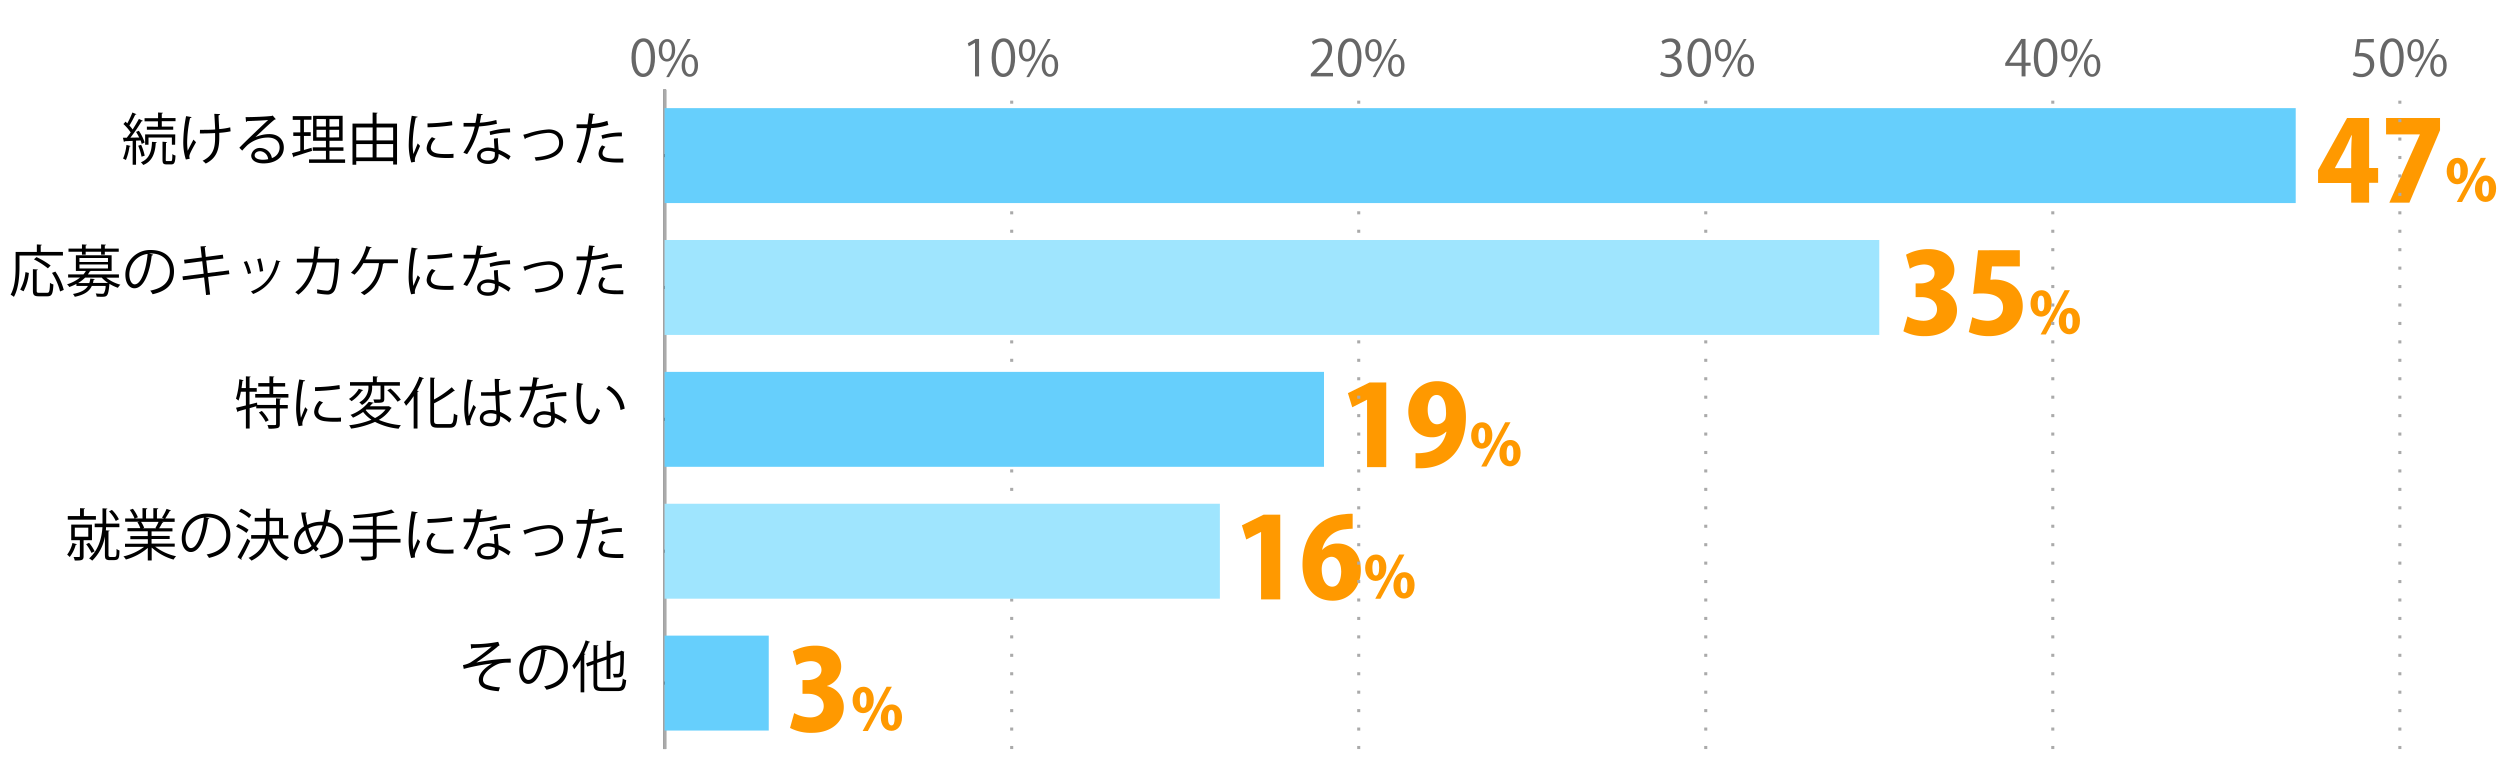 <svg xmlns="http://www.w3.org/2000/svg" viewBox="0 0 800 248"><defs><style>.cls-1{fill:#f90;}.cls-2{fill:#666;}.cls-3,.cls-4,.cls-5,.cls-6,.cls-9{fill:none;}.cls-3,.cls-6{stroke:#000;}.cls-3,.cls-4,.cls-5,.cls-6{stroke-miterlimit:10;}.cls-3,.cls-4{stroke-width:0.98px;}.cls-4,.cls-5{stroke:#aaa;}.cls-4{stroke-dasharray:0.98 4.92;}.cls-7{fill:#66cffc;}.cls-8{fill:#9fe5fe;}</style></defs><title>graph5</title><g id="レイヤー_2" data-name="レイヤー 2"><g id="グラフのコピー"><path class="cls-1" d="M758.12,64.86h-5.74V58.55h-10.6v-4.1l9.28-16.7h7.06v16H761v4.75h-2.89ZM747.2,53.8h5.18V48.27c0-1.53.14-3.35.21-5h-.11c-.75,1.61-1.42,3.22-2.28,4.86l-3,5.56Z"/><path class="cls-1" d="M763.54,37.75h17.27v3.92L771,64.86h-6.42L774.38,43V43H763.54Z"/><path class="cls-1" d="M789.72,54.63c0,2.88-1.66,4.33-3.41,4.33-2.06,0-3.37-1.86-3.37-4.16s1.27-4.29,3.44-4.29C788.74,50.51,789.72,52.63,789.72,54.63Zm-4.48.21c0,1.51.39,2.39,1.12,2.39s1-.88,1-2.48-.27-2.51-1.06-2.51C785.26,52.24,785.24,54.19,785.24,54.84Zm2.6,9.81h-1.68l7.66-14.14h1.7Zm10.92-4.38c0,2.89-1.64,4.35-3.39,4.35-2.08,0-3.39-1.86-3.39-4.17s1.27-4.29,3.45-4.29C797.82,56.16,798.76,58.28,798.76,60.27Zm-4.49.24c0,1.51.4,2.38,1.14,2.38s1.05-.87,1.05-2.49c0-1.47-.26-2.51-1.07-2.51C794.91,57.89,794.27,58.23,794.27,60.51Z"/><path class="cls-1" d="M620.88,92.62a6.76,6.76,0,0,1,5.36,6.71c0,4.56-3.79,8.24-10.21,8.24a14.34,14.34,0,0,1-6.95-1.57l1.32-4.75a10.84,10.84,0,0,0,5.1,1.4c2.78,0,4.35-1.61,4.35-3.64,0-2.72-2.43-3.93-5-3.93H613V90.69h1.6c2,0,4.46-1,4.46-3.24,0-1.64-1.18-2.82-3.43-2.82A9.58,9.58,0,0,0,611.14,86l-1.21-4.5a15.24,15.24,0,0,1,7.28-1.78c5.35,0,8.2,3.07,8.2,6.71a6.57,6.57,0,0,1-4.53,6.17Z"/><path class="cls-1" d="M646.35,80.06v5.18h-8.92l-.5,4.28c.43,0,.82-.07,1.25-.07,4.21,0,9.1,2.31,9.1,8.52,0,5.14-4,9.6-10.74,9.6a15.59,15.59,0,0,1-6.53-1.32l1.11-4.75a12.2,12.2,0,0,0,5,1.15c2.54,0,4.85-1.5,4.85-4.21,0-3-2.42-4.53-6.74-4.53a17.22,17.22,0,0,0-2.82.17l1.57-14Z"/><path class="cls-1" d="M656.55,97c0,2.87-1.66,4.33-3.41,4.33-2.06,0-3.37-1.86-3.37-4.17s1.27-4.29,3.44-4.29C655.57,92.82,656.55,94.94,656.55,97Zm-4.48.2c0,1.51.39,2.39,1.13,2.39s1-.88,1-2.48-.28-2.51-1.07-2.51C652.09,94.55,652.07,96.51,652.07,97.15Zm2.6,9.82H653l7.66-14.15h1.7Zm10.92-4.39c0,2.9-1.64,4.35-3.39,4.35-2.08,0-3.39-1.86-3.39-4.16s1.27-4.29,3.45-4.29C664.65,98.48,665.59,100.59,665.59,102.58Zm-4.49.24c0,1.51.4,2.38,1.14,2.38s1-.87,1-2.49c0-1.47-.26-2.5-1.07-2.5C661.74,100.21,661.1,100.54,661.1,102.82Z"/><path class="cls-1" d="M437.46,149.49V127.94h-.07l-4.67,2.39-1.39-4.53,6.95-3.42h5.32v27.11Z"/><path class="cls-1" d="M462.75,138.14a6.29,6.29,0,0,1-4.64,1.79c-4,0-7.45-3.07-7.45-8.28,0-5,3.56-9.67,9.24-9.67,6.17,0,9.2,5.07,9.2,11.45,0,10.17-5.49,16.42-14.66,16.42-.54,0-1,0-1.46,0V145a11.81,11.81,0,0,0,2.6-.11c3.28-.32,6.24-2.14,7.28-6.67Zm-5.89-7c0,2.74,1.18,4.63,3,4.63a3.05,3.05,0,0,0,2.61-1.57,7.06,7.06,0,0,0,.25-2.49c0-2.82-1-5.32-3-5.32C457.93,126.37,456.86,128.48,456.86,131.12Z"/><path class="cls-1" d="M477.55,139.26c0,2.87-1.66,4.33-3.41,4.33-2.06,0-3.37-1.86-3.37-4.16s1.27-4.3,3.44-4.3C476.57,135.13,477.55,137.25,477.55,139.26Zm-4.48.2c0,1.51.39,2.4,1.13,2.4s1.05-.89,1.05-2.49-.28-2.5-1.07-2.5C473.09,136.87,473.07,138.82,473.07,139.46Zm2.6,9.82H474l7.67-14.15h1.69Zm10.92-4.38c0,2.89-1.64,4.34-3.39,4.34-2.08,0-3.39-1.86-3.39-4.16s1.27-4.29,3.45-4.29C485.65,140.79,486.59,142.91,486.59,144.9Zm-4.49.24c0,1.51.4,2.37,1.14,2.37s1.05-.86,1.05-2.48-.26-2.51-1.07-2.51C482.74,142.52,482.1,142.85,482.1,145.14Z"/><path class="cls-1" d="M403.54,191.8V170.25h-.07l-4.67,2.39-1.39-4.53,6.95-3.42h5.32V191.8Z"/><path class="cls-1" d="M423.16,175.93a6.57,6.57,0,0,1,5-2c4.07,0,7.31,3.11,7.31,8.56,0,5.11-3.39,9.74-9,9.74-6.35,0-9.67-5-9.67-11.56,0-9.27,5.35-15.51,13.45-16.12a15.17,15.17,0,0,1,2.6-.14v4.78a18.79,18.79,0,0,0-2.28.18,8.17,8.17,0,0,0-7.49,6.6Zm6,6.7c0-2.14-1-4.46-3.14-4.46a3.23,3.23,0,0,0-2.78,2.07,6.14,6.14,0,0,0-.29,2.07c.07,2.86,1.18,5.42,3.36,5.42S429.19,185.17,429.19,182.63Z"/><path class="cls-1" d="M443.63,181.57c0,2.88-1.66,4.33-3.41,4.33-2.06,0-3.37-1.86-3.37-4.16s1.27-4.29,3.45-4.29C442.66,177.45,443.63,179.57,443.63,181.57Zm-4.47.21c0,1.51.38,2.39,1.12,2.39s1.05-.88,1.05-2.49-.28-2.5-1.07-2.5C439.17,179.18,439.16,181.13,439.16,181.78Zm2.59,9.81h-1.67l7.66-14.14h1.69Zm10.92-4.38c0,2.89-1.63,4.34-3.38,4.34-2.09,0-3.39-1.85-3.39-4.16s1.27-4.29,3.44-4.29C451.74,183.1,452.67,185.22,452.67,187.21Zm-4.49.24c0,1.51.41,2.37,1.14,2.37s1.05-.86,1.05-2.48-.26-2.51-1.07-2.51C448.83,184.83,448.18,185.16,448.18,187.45Z"/><path class="cls-1" d="M264.66,219.56a6.75,6.75,0,0,1,5.35,6.71c0,4.56-3.78,8.24-10.2,8.24a14.42,14.42,0,0,1-7-1.57l1.32-4.75a11,11,0,0,0,5.11,1.39c2.78,0,4.35-1.6,4.35-3.63,0-2.72-2.43-3.93-5-3.93h-1.79v-4.39h1.61c2,0,4.46-1,4.46-3.24,0-1.64-1.18-2.82-3.43-2.82a9.58,9.58,0,0,0-4.53,1.32l-1.21-4.5a15.24,15.24,0,0,1,7.28-1.78c5.35,0,8.2,3.07,8.2,6.71a6.57,6.57,0,0,1-4.53,6.17Z"/><path class="cls-1" d="M279.6,223.89c0,2.87-1.65,4.32-3.4,4.32-2.07,0-3.37-1.86-3.37-4.16s1.27-4.29,3.44-4.29C278.63,219.76,279.6,221.88,279.6,223.89Zm-4.47.2c0,1.51.38,2.39,1.12,2.39s1.05-.88,1.05-2.48-.28-2.51-1.07-2.51C275.15,221.49,275.13,223.44,275.13,224.09Zm2.59,9.82h-1.67l7.66-14.15h1.69Zm10.93-4.39c0,2.89-1.64,4.35-3.39,4.35-2.08,0-3.39-1.86-3.39-4.16s1.27-4.29,3.44-4.29C287.71,225.42,288.65,227.53,288.65,229.52Zm-4.5.24c0,1.51.41,2.38,1.14,2.38s1-.87,1-2.49c0-1.47-.25-2.5-1.06-2.5C284.8,227.15,284.15,227.48,284.15,229.76Z"/><path class="cls-2" d="M202.07,18.49c0-4.19,1.63-6.23,3.87-6.23s3.67,2.15,3.67,6.07c0,4.16-1.46,6.31-3.85,6.31C203.59,24.64,202.07,22.49,202.07,18.49Zm6.19-.1c0-3-.72-5.05-2.4-5.05-1.42,0-2.43,1.9-2.43,5.05s.88,5.16,2.38,5.16C207.59,23.55,208.26,21.24,208.26,18.39Z"/><path class="cls-2" d="M216.05,16c0,2.5-1.23,3.7-2.65,3.7s-2.6-1.17-2.6-3.54,1.25-3.65,2.68-3.65C215.09,12.5,216.05,13.82,216.05,16Zm-4.16.16c0,1.46.53,2.71,1.54,2.71S215,17.59,215,16.07s-.4-2.73-1.53-2.73S211.89,14.78,211.89,16.15Zm2.21,8.52h-.91L220,12.47H221Zm9.27-3.78c0,2.48-1.23,3.68-2.66,3.68s-2.59-1.17-2.59-3.53,1.25-3.67,2.67-3.67C222.41,17.37,223.37,18.7,223.37,20.89Zm-4.16.08c0,1.52.53,2.75,1.53,2.75s1.54-1.24,1.54-2.78-.38-2.74-1.52-2.74S219.21,19.59,219.21,21Z"/><path class="cls-2" d="M312,24.45V13.71h0l-2,1.13-.32-1,2.48-1.39h1.14v12Z"/><path class="cls-2" d="M317.31,18.49c0-4.19,1.63-6.23,3.87-6.23s3.67,2.15,3.67,6.07c0,4.16-1.46,6.31-3.85,6.31C318.83,24.64,317.31,22.49,317.31,18.49Zm6.19-.1c0-3-.72-5.05-2.4-5.05-1.42,0-2.43,1.9-2.43,5.05s.88,5.16,2.38,5.16C322.83,23.55,323.5,21.24,323.5,18.39Z"/><path class="cls-2" d="M331.29,16c0,2.5-1.23,3.7-2.65,3.7s-2.6-1.17-2.6-3.54,1.25-3.65,2.68-3.65C330.33,12.5,331.29,13.82,331.29,16Zm-4.16.16c0,1.46.53,2.71,1.54,2.71s1.54-1.27,1.54-2.79-.41-2.73-1.54-2.73S327.13,14.78,327.13,16.15Zm2.21,8.52h-.91l6.85-12.2h.91Zm9.27-3.78c0,2.48-1.23,3.68-2.66,3.68s-2.59-1.17-2.59-3.53,1.25-3.67,2.67-3.67C337.65,17.37,338.61,18.7,338.61,20.89Zm-4.16.08c0,1.52.53,2.75,1.53,2.75s1.54-1.24,1.54-2.78-.38-2.74-1.52-2.74S334.45,19.59,334.45,21Z"/><path class="cls-2" d="M426.56,24.45h-7.09v-.82l1.17-1.23c2.85-2.89,4.29-4.63,4.29-6.58a2.17,2.17,0,0,0-2.29-2.47,4,4,0,0,0-2.4,1l-.45-.92a4.67,4.67,0,0,1,3.11-1.17,3.19,3.19,0,0,1,3.37,3.41c0,2.25-1.58,4.17-4.06,6.67l-.95,1v0h5.3Z"/><path class="cls-2" d="M428.14,18.49c0-4.19,1.63-6.23,3.87-6.23s3.67,2.15,3.67,6.07c0,4.16-1.46,6.31-3.84,6.31C429.66,24.64,428.14,22.49,428.14,18.49Zm6.2-.1c0-3-.72-5.05-2.41-5.05-1.42,0-2.43,1.9-2.43,5.05s.88,5.16,2.39,5.16C433.66,23.55,434.34,21.24,434.34,18.39Z"/><path class="cls-2" d="M442.13,16c0,2.5-1.23,3.7-2.66,3.7s-2.59-1.17-2.59-3.54,1.25-3.65,2.67-3.65C441.17,12.5,442.13,13.82,442.13,16Zm-4.16.16c0,1.46.52,2.71,1.53,2.71S441,17.59,441,16.07s-.4-2.73-1.54-2.73S438,14.78,438,16.15Zm2.2,8.52h-.91l6.85-12.2H447Zm9.27-3.78c0,2.48-1.23,3.68-2.65,3.68s-2.6-1.17-2.6-3.53,1.25-3.67,2.68-3.67C448.48,17.37,449.44,18.7,449.44,20.89Zm-4.16.08c0,1.52.53,2.75,1.54,2.75s1.53-1.24,1.53-2.78-.38-2.74-1.52-2.74S445.28,19.59,445.28,21Z"/><path class="cls-2" d="M535.54,18a3.07,3.07,0,0,1,2.61,3.11c0,1.9-1.37,3.57-4.06,3.57a5.38,5.38,0,0,1-2.84-.77l.41-1a4.74,4.74,0,0,0,2.44.72,2.43,2.43,0,0,0,2.68-2.51c0-1.76-1.49-2.56-3.06-2.56h-.78v-1h.78a2.45,2.45,0,0,0,2.64-2.23,1.84,1.84,0,0,0-2.06-1.93,4,4,0,0,0-2.2.78l-.4-1a5.1,5.1,0,0,1,2.85-.89c2.2,0,3.17,1.39,3.17,2.83a3,3,0,0,1-2.18,2.83Z"/><path class="cls-2" d="M540,18.49c0-4.19,1.63-6.23,3.87-6.23s3.66,2.15,3.66,6.07c0,4.16-1.45,6.31-3.84,6.31C541.5,24.64,540,22.49,540,18.49Zm6.19-.1c0-3-.72-5.05-2.4-5.05-1.43,0-2.43,1.9-2.43,5.05s.88,5.16,2.38,5.16C545.5,23.55,546.17,21.24,546.17,18.39Z"/><path class="cls-2" d="M554,16c0,2.5-1.23,3.7-2.66,3.7s-2.59-1.17-2.59-3.54,1.25-3.65,2.67-3.65C553,12.5,554,13.82,554,16Zm-4.16.16c0,1.46.53,2.71,1.54,2.71s1.53-1.27,1.53-2.79-.4-2.73-1.53-2.73S549.8,14.78,549.8,16.15ZM552,24.67h-.91L558,12.47h.91Zm9.27-3.78c0,2.48-1.24,3.68-2.66,3.68S556,23.4,556,21s1.25-3.67,2.67-3.67C560.32,17.37,561.28,18.7,561.28,20.89Zm-4.16.08c0,1.52.52,2.75,1.53,2.75s1.54-1.24,1.54-2.78-.39-2.74-1.52-2.74S557.12,19.59,557.12,21Z"/><path class="cls-2" d="M648.17,24.45h-1.26V21.08h-5.24v-.84l5.12-7.78h1.38v7.6h1.63v1h-1.63ZM643,20.06h3.89V15.8c0-.65,0-1.3.06-1.92h-.06c-.37.74-.66,1.25-1,1.79L643,20Z"/><path class="cls-2" d="M650.81,18.49c0-4.19,1.63-6.23,3.87-6.23s3.67,2.15,3.67,6.07c0,4.16-1.46,6.31-3.85,6.31C652.33,24.64,650.81,22.49,650.81,18.49Zm6.19-.1c0-3-.72-5.05-2.4-5.05-1.42,0-2.43,1.9-2.43,5.05s.88,5.16,2.38,5.16C656.33,23.55,657,21.24,657,18.39Z"/><path class="cls-2" d="M664.79,16c0,2.5-1.23,3.7-2.65,3.7s-2.6-1.17-2.6-3.54,1.25-3.65,2.68-3.65C663.83,12.5,664.79,13.82,664.79,16Zm-4.16.16c0,1.46.53,2.71,1.54,2.71s1.54-1.27,1.54-2.79-.41-2.73-1.54-2.73S660.63,14.78,660.63,16.15Zm2.21,8.52h-.91l6.85-12.2h.91Zm9.27-3.78c0,2.48-1.23,3.68-2.66,3.68s-2.59-1.17-2.59-3.53,1.25-3.67,2.67-3.67C671.15,17.37,672.11,18.7,672.11,20.89ZM668,21c0,1.52.53,2.75,1.53,2.75S671,22.48,671,20.94s-.38-2.74-1.52-2.74S668,19.59,668,21Z"/><path class="cls-2" d="M759.63,12.46v1.1h-4.31L754.83,17a6.91,6.91,0,0,1,.92-.06c2.13,0,4,1.26,4,3.68a4,4,0,0,1-4.13,4.07,5.23,5.23,0,0,1-2.75-.71l.38-1a4.4,4.4,0,0,0,2.37.67,2.71,2.71,0,0,0,2.78-2.83c0-1.65-1.05-2.8-3.29-2.8a10.21,10.21,0,0,0-1.54.11l.75-5.58Z"/><path class="cls-2" d="M761.64,18.49c0-4.19,1.63-6.23,3.87-6.23s3.67,2.15,3.67,6.07c0,4.16-1.46,6.31-3.84,6.31C763.16,24.64,761.64,22.49,761.64,18.49Zm6.2-.1c0-3-.72-5.05-2.41-5.05-1.42,0-2.43,1.9-2.43,5.05s.88,5.16,2.39,5.16C767.16,23.55,767.84,21.24,767.84,18.39Z"/><path class="cls-2" d="M775.63,16c0,2.5-1.23,3.7-2.66,3.7s-2.59-1.17-2.59-3.54,1.25-3.65,2.67-3.65C774.67,12.5,775.63,13.82,775.63,16Zm-4.16.16c0,1.46.52,2.71,1.53,2.71s1.54-1.27,1.54-2.79-.4-2.73-1.54-2.73S771.47,14.78,771.47,16.15Zm2.2,8.52h-.91l6.85-12.2h.92Zm9.27-3.78c0,2.48-1.23,3.68-2.65,3.68s-2.6-1.17-2.6-3.53,1.25-3.67,2.68-3.67C782,17.37,782.94,18.7,782.94,20.89Zm-4.16.08c0,1.52.53,2.75,1.54,2.75s1.53-1.24,1.53-2.78-.38-2.74-1.52-2.74S778.78,19.59,778.78,21Z"/><line class="cls-3" x1="212.68" y1="239.69" x2="212.68" y2="28.69"/><line class="cls-4" x1="323.74" y1="239.69" x2="323.74" y2="28.69"/><line class="cls-4" x1="434.79" y1="239.69" x2="434.79" y2="28.69"/><line class="cls-4" x1="545.84" y1="239.69" x2="545.84" y2="28.69"/><line class="cls-4" x1="656.89" y1="239.69" x2="656.89" y2="28.69"/><line class="cls-4" x1="767.95" y1="239.69" x2="767.95" y2="28.69"/><line class="cls-5" x1="212.68" y1="239.69" x2="212.68" y2="28.69"/><line class="cls-6" x1="212.68" y1="218.59" x2="229.91" y2="218.59"/><line class="cls-6" x1="212.68" y1="176.39" x2="229.91" y2="176.39"/><line class="cls-6" x1="212.68" y1="134.19" x2="229.91" y2="134.19"/><line class="cls-6" x1="212.68" y1="91.99" x2="229.91" y2="91.99"/><line class="cls-6" x1="212.68" y1="49.79" x2="229.91" y2="49.79"/><rect class="cls-7" x="212.68" y="34.6" width="521.95" height="30.38"/><rect class="cls-8" x="212.68" y="76.8" width="388.69" height="30.38"/><rect class="cls-7" x="212.68" y="119" width="211" height="30.38"/><rect class="cls-8" x="212.68" y="161.2" width="177.68" height="30.38"/><rect class="cls-7" x="212.68" y="203.4" width="33.32" height="30.38"/><path d="M150.63,206.14a42.13,42.13,0,0,0,8.8-.76l.43,1.14a3.06,3.06,0,0,0-.84.61c-1.82,1.51-4.45,3.4-6.59,4.88a60.34,60.34,0,0,1,11-1.24v1.28c-.25,0-.54,0-.81,0a11.69,11.69,0,0,0-2.76.27c-1.54.43-5.29,2.65-5.29,5.11a1.64,1.64,0,0,0,.94,1.62,13.5,13.5,0,0,0,4.46.89l-.39,1.26c-4.36-.35-6.36-1.35-6.36-3.66s2.52-4.28,4.29-5.22a61,61,0,0,0-9.11,1.73l-.24-1.23a7.47,7.47,0,0,0,2.36-.81,57.87,57.87,0,0,0,6.82-5.13c-1.11.18-3.36.36-4.39.42-.52,0-1.24.05-1.71.09a.71.71,0,0,1-.47.21Z"/><path d="M175,208.09a.45.45,0,0,1-.45.28c-.64,5.6-2.52,10.48-5.51,10.48-1.51,0-2.88-1.51-2.88-4.35a7.91,7.91,0,0,1,8.11-7.95c5.2,0,7.45,3.3,7.45,6.81,0,4.29-2.48,6.36-6.84,7.37a6.62,6.62,0,0,0-.76-1.1c4.14-.8,6.27-2.81,6.27-6.21,0-3-1.91-5.68-6.12-5.68a4.56,4.56,0,0,0-.54,0Zm-1.72-.24a6.63,6.63,0,0,0-5.89,6.61c0,1.93.83,3.13,1.69,3.13C171.22,217.59,172.79,212.79,173.24,207.85Z"/><path d="M185.8,211.22a20.91,20.91,0,0,1-2.05,2.95,12.5,12.5,0,0,0-.63-1.13,24.75,24.75,0,0,0,4.28-8.12l1.42.46c0,.13-.18.2-.39.18a33,33,0,0,1-1.52,3.57l.42.13c0,.1-.13.19-.36.23v12.06H185.8Zm5.31,7.49c0,1.06.25,1.31,1.6,1.31h4.95c1.23,0,1.43-.57,1.61-2.88a3.07,3.07,0,0,0,1.11.49c-.23,2.65-.65,3.51-2.68,3.51h-5c-2.14,0-2.79-.49-2.79-2.45V212.6l-2,.71-.37-1.06,2.39-.83v-5l1.53.11c0,.12-.11.2-.34.23V211l3-1v-5l1.51.11c0,.13-.13.2-.34.23v4.2l3.28-1.12a1.38,1.38,0,0,1,.25-.21l1,.38a.76.76,0,0,1-.18.18,64.28,64.28,0,0,1-.22,6.68c-.19,1.24-.93,1.4-3,1.33a3.38,3.38,0,0,0-.31-1.14c.58,0,1.34,0,1.57,0s.52-.07.63-.54a42.2,42.2,0,0,0,.18-5.51l-3.15,1.1v6.57H194.1v-6.18l-3,1.05Z"/><path d="M24.59,174.15c0,.14-.18.2-.36.18a10.85,10.85,0,0,1-1.93,3.91,7.4,7.4,0,0,0-.81-.76,9.85,9.85,0,0,0,1.7-3.73Zm6.1-9v1.15h-9v-1.15h3.92v-2.54l1.57.09c0,.15-.11.22-.34.25v2.2Zm-1.26,7.71H26.75V178c0,1.33-.65,1.37-2.83,1.37a4.67,4.67,0,0,0-.39-1.14c.86,0,1.53,0,1.76,0s.27-.09.27-.27v-5.09H22.79v-5h6.64Zm-5.49-4v2.89h4.31v-2.89Zm4.56,4.84a13.4,13.4,0,0,1,1.78,2.72l-1,.52a14.9,14.9,0,0,0-1.71-2.79Zm6.21,3.67c0,.76.12.87.7.87h.88c1,0,1-.11,1-2.6a2.53,2.53,0,0,0,.94.51c-.06,2.52-.18,3.09-1.89,3.09H35.16A2.1,2.1,0,0,1,34,179c-.33-.22-.43-.51-.43-1.73v-5.6a13.92,13.92,0,0,1-4.06,7.74,4.22,4.22,0,0,0-1-.7c3.2-2.92,4.05-6.75,4.27-10H30.3v-1.15h2.5c0-.42,0-.83,0-1.21v-3.69l1.55.09c0,.13-.13.22-.36.25v3.33c0,.4,0,.81,0,1.23H38.2v1.15H33.93c0,.32,0,.63-.07,1,.65.06.94.08,1.21.09,0,.13-.11.2-.36.24Zm1.1-14.2a10.92,10.92,0,0,1,2.23,3l-1,.54a10.52,10.52,0,0,0-2.16-3.06Z"/><path d="M55.91,174.94H49.67A16.75,16.75,0,0,0,56.35,178a5.29,5.29,0,0,0-.81,1.07,17.59,17.59,0,0,1-7-3.86v4.13H47.29v-4a18.3,18.3,0,0,1-7,3.71,4.74,4.74,0,0,0-.79-1,17.63,17.63,0,0,0,6.61-3.05H40v-1h7.31v-1.46H41.71v-1h5.58V170h-6.5v-1h4.1a8.81,8.81,0,0,0-.93-1.91l.7-.14H40.05V165.9h3a13.31,13.31,0,0,0-1.52-2.73l1-.36a11.43,11.43,0,0,1,1.6,2.73l-.95.36H45.6v-3.31l1.53.09c0,.18-.16.27-.4.31v2.91h2.34v-3.31l1.57.09c0,.18-.18.27-.42.31v2.91h2.27l-.66-.25a16.39,16.39,0,0,0,1.47-2.81l1.43.49c0,.11-.18.16-.38.16-.38.7-1,1.69-1.46,2.41h3V167H51.77l.52.16a.33.33,0,0,1-.37.16,19.15,19.15,0,0,1-1,1.73h4.27v1H48.5v1.44h5.79v1H48.5v1.46h7.41Zm-6.17-6a16.77,16.77,0,0,0,1-1.94h-5.6a8.58,8.58,0,0,1,1,1.92l-.56.13H50Z"/><path d="M67,165.89a.45.45,0,0,1-.45.28c-.64,5.6-2.52,10.48-5.51,10.48-1.51,0-2.88-1.51-2.88-4.35a7.9,7.9,0,0,1,8.11-7.94c5.2,0,7.45,3.29,7.45,6.8,0,4.29-2.48,6.36-6.84,7.37a6.62,6.62,0,0,0-.76-1.1c4.14-.8,6.27-2.81,6.27-6.21,0-3-1.91-5.68-6.12-5.68a4.56,4.56,0,0,0-.54,0Zm-1.72-.24a6.63,6.63,0,0,0-5.89,6.61c0,1.93.83,3.13,1.69,3.13C63.22,175.39,64.79,170.58,65.24,165.65Z"/><path d="M76.18,167.69a13.93,13.93,0,0,1,3.36,1.85l-.68,1a15.82,15.82,0,0,0-3.33-2ZM76,178.29a56,56,0,0,0,3.13-5.94l.93.76a59,59,0,0,1-2.86,5.6.4.4,0,0,1,.09.25.54.54,0,0,1,0,.21Zm1.13-15.52a14.11,14.11,0,0,1,3.28,2l-.71,1a13.61,13.61,0,0,0-3.25-2.09Zm15.12,9.56H87.16a8.79,8.79,0,0,0,5.33,6,4.77,4.77,0,0,0-.85,1.06c-2.81-1.2-4.64-3.58-5.63-6.82-.52,2.61-1.93,5-5.53,6.84a5,5,0,0,0-.94-.88c3.41-1.66,4.74-3.82,5.26-6.16H80.37v-1.15H85a20.5,20.5,0,0,0,.11-2.36v-2h-3.6v-1.15h3.6v-3l1.56.11c0,.12-.12.21-.36.25v2.63h4.25v5.56h1.71Zm-6-5.56v2.07a20.16,20.16,0,0,1-.1,2.34h3.17v-4.41Z"/><path d="M106.06,163.4c0,.16-.23.23-.47.27a33.82,33.82,0,0,1-.74,3.49,5.6,5.6,0,0,1,4.9,5.66c0,3.2-2.43,5.26-7,5.9-.18-.37-.38-.77-.58-1.1,4-.52,6.25-2.14,6.25-4.77a4.5,4.5,0,0,0-4-4.5,18.06,18.06,0,0,1-3.25,6.41,5.74,5.74,0,0,0,.82.88l-.91.89a8.56,8.56,0,0,1-.78-.89,5.39,5.39,0,0,1-3.65,1.68c-1.59,0-2.56-1.35-2.56-3.31a6.55,6.55,0,0,1,3.17-5.53c-.34-1.37-.63-2.86-.88-4.48l1.72,0a.45.45,0,0,1-.37.4c.18,1.24.37,2.44.63,3.56a10.25,10.25,0,0,1,4.7-1,3,3,0,0,1,.43,0,35.5,35.5,0,0,0,.72-3.95Zm-6.37,11.29a19,19,0,0,1-2-5,5.2,5.2,0,0,0-2.32,4.22c0,1.27.48,2.19,1.46,2.19A4.33,4.33,0,0,0,99.69,174.69Zm.81-1a15.76,15.76,0,0,0,2.73-5.58c-.19,0-.43,0-.63,0a8.26,8.26,0,0,0-3.9,1A17.14,17.14,0,0,0,100.5,173.7Z"/><path d="M128.17,172.44v1.19h-7.62v4c0,.92-.27,1.28-.92,1.48a14.8,14.8,0,0,1-3.78.22,5.52,5.52,0,0,0-.52-1.21c.86,0,1.69,0,2.32,0,1.53,0,1.66,0,1.66-.53v-4h-7.58v-1.19h7.58v-3h-6.38v-1.16h6.38v-2.91c-2,.23-4.07.41-6,.52a3.4,3.4,0,0,0-.32-1c4.35-.29,9.59-.87,12.26-1.82l1,1a.29.29,0,0,1-.21.06.53.53,0,0,1-.16,0,32.24,32.24,0,0,1-5,1.06c0,.13-.13.18-.36.22v2.91h6.59v1.16h-6.59v3Z"/><path d="M133.65,163.94c-.05.2-.23.31-.59.29a43.25,43.25,0,0,0-1,8.1,19.86,19.86,0,0,0,.24,3.57c.34-.89,1.11-2.78,1.37-3.41l.75.8c-.74,1.81-1.28,2.84-1.53,3.65a3.13,3.13,0,0,0-.14.85,1.73,1.73,0,0,0,.09.56l-1.28.23a19.65,19.65,0,0,1-.79-6.19,53.22,53.22,0,0,1,.95-8.77Zm11.47,13.16q-1,.06-2,.06a25.85,25.85,0,0,1-3.35-.2c-2.21-.33-3.24-1.55-3.24-3a5.51,5.51,0,0,1,1.69-3.47l1.17.5a4.27,4.27,0,0,0-1.53,2.83c0,2.09,3.06,2.09,4.94,2.09.75,0,1.56,0,2.32-.09Zm-8.33-11a58.89,58.89,0,0,0,7.85-.68l.1,1.26a66.76,66.76,0,0,1-7.92.66Z"/><path d="M154.53,163.13c-.05.15-.23.29-.55.31-.13.79-.29,1.73-.45,2.43a25.53,25.53,0,0,0,5.29-.88l.2,1.22a36.66,36.66,0,0,1-5.73.86,26.49,26.49,0,0,1-3.82,8.86l-1.2-.48a23.88,23.88,0,0,0,3.65-8.34h-3.58v-1.17h2.14l1.66,0a29.67,29.67,0,0,0,.5-3Zm4.79,7.67c0,1.46.13,2.45.24,3.69a18.66,18.66,0,0,1,3.83,2.09l-.65,1.15a17.83,17.83,0,0,0-3.18-1.89c0,1.8-.72,3.21-3.37,3.21-2,0-3.53-.9-3.51-2.59s1.89-2.67,3.55-2.67a8.05,8.05,0,0,1,2,.32c-.07-1.15-.16-2.32-.16-3.16Zm-1,4.5a5.94,5.94,0,0,0-2.14-.41c-1.08,0-2.36.43-2.38,1.55s1,1.51,2.42,1.51,2.12-.63,2.12-1.82C158.35,175.84,158.35,175.57,158.33,175.3Zm4.94-6.35a25.32,25.32,0,0,0-6.38.88l-.2-1.14a25.41,25.41,0,0,1,6.5-1Z"/><path d="M167.46,169.72c.32-.07,1-.25,1.6-.43a26.64,26.64,0,0,1,6.52-1.28c2.43,0,4.61,1.3,4.61,4.23,0,4-3.93,5.42-8.74,5.8a8.34,8.34,0,0,0-.36-1.1c4.23-.31,7.82-1.53,7.82-4.63,0-2.25-1.61-3.22-3.51-3.2a22.65,22.65,0,0,0-6,1.31c-.41.15-.86.31-1.15.4a.42.42,0,0,1-.29.3Z"/><path d="M194.67,166.55a22.77,22.77,0,0,1-5.52,1,47.66,47.66,0,0,1-3.3,11.25l-1.29-.48a38.71,38.71,0,0,0,3.25-10.72c-.36,0-2.77,0-3.31,0l0-1.22H188c.18-1.16.36-2.42.47-3.51l1.86.17c0,.2-.27.35-.53.37-.1.79-.28,1.76-.45,2.86a20.84,20.84,0,0,0,5-1Zm4.79,12c-.54,0-1.09,0-1.65,0a18,18,0,0,1-4.27-.4,2.49,2.49,0,0,1-2-2.48,4.35,4.35,0,0,1,1.12-2.61l1.08.47a3.3,3.3,0,0,0-.94,2c0,1.43,1.37,1.79,4.65,1.79.66,0,1.35,0,2-.07Zm-7-8.67A21.16,21.16,0,0,1,199,169v1.22a20.61,20.61,0,0,0-6.23.81Z"/><path d="M89.9,127.58c0,.12-.13.21-.36.25v1.76h2.55v1.12H89.54v5c0,.72-.16,1.06-.69,1.26a10.75,10.75,0,0,1-2.9.2,4.59,4.59,0,0,0-.37-1.14c.64,0,1.24,0,1.69,0,.92,0,1.08,0,1.08-.36v-5H82V130l-2.11.61v6.52H78.68v-6.2l-2.41.67a.35.35,0,0,1-.24.29l-.5-1.41c.85-.18,1.94-.45,3.15-.74v-4.39h-1.6a15.32,15.32,0,0,1-.76,2.85,7.21,7.21,0,0,0-.81-.62,26.77,26.77,0,0,0,1.06-6.23l1.39.33a.38.38,0,0,1-.38.19c-.07.76-.18,1.54-.29,2.31h1.39v-3.76l1.53.09c0,.12-.13.21-.36.25v3.42h2.31v1.17H79.85v4.09c.79-.2,1.6-.4,2.4-.62l.07.76h6v-2.11Zm-2.47-1.5h4.86v1.15H81.67v-1.15h4.55V123.7H82.64v-1.11h3.58v-2.2l1.55.11c0,.12-.1.21-.34.25v1.84h3.82v1.11H87.43ZM85,135a12.64,12.64,0,0,0-2.17-3l.95-.51a12.91,12.91,0,0,1,2.21,3Z"/><path d="M97.65,121.74c-.05.2-.23.31-.59.29a43.25,43.25,0,0,0-1,8.1,19.86,19.86,0,0,0,.24,3.57c.34-.89,1.11-2.78,1.37-3.41l.75.8c-.74,1.81-1.28,2.84-1.53,3.65a3.07,3.07,0,0,0-.14.85,1.73,1.73,0,0,0,.09.56l-1.28.23a19.65,19.65,0,0,1-.79-6.19,53.22,53.22,0,0,1,1-8.77Zm11.47,13.16q-1,.06-2,.06a25.85,25.85,0,0,1-3.35-.2c-2.21-.33-3.24-1.55-3.24-3a5.56,5.56,0,0,1,1.69-3.48l1.17.51a4.27,4.27,0,0,0-1.53,2.83c0,2.08,3.06,2.08,4.94,2.08.75,0,1.56,0,2.32-.09Zm-8.33-11a58.89,58.89,0,0,0,7.85-.68l.1,1.26a66.76,66.76,0,0,1-7.92.66Z"/><path d="M116.21,124.84a.37.37,0,0,1-.36.18,12,12,0,0,1-3.35,3.36,9.29,9.29,0,0,0-.84-.71,9.12,9.12,0,0,0,3.15-3.25Zm8.25,5.15.88.54a.4.4,0,0,1-.25.18,11,11,0,0,1-3.87,3.65,22.78,22.78,0,0,0,7.07,1.7,4.61,4.61,0,0,0-.72,1.13A21,21,0,0,1,120,135a27.83,27.83,0,0,1-7.67,2.16,3.42,3.42,0,0,0-.61-1.08,27,27,0,0,0,7.15-1.77,10.93,10.93,0,0,1-2.67-2.48,19.3,19.3,0,0,1-3.25,1.84,3.45,3.45,0,0,0-.8-.9,13.21,13.21,0,0,0,5.86-4.18l1.54.27c0,.13-.16.22-.39.22-.25.3-.52.61-.83.93h5.94Zm-5.4-6.57a6.37,6.37,0,0,1-3.23,6.17,4.85,4.85,0,0,0-.86-.83,5.43,5.43,0,0,0,2.93-5.24v-.1H112v-1.14h7.33v-1.87l1.58.11c0,.12-.1.21-.34.23v1.53h7.4v1.14h-5v4.16c0,1.29-.51,1.33-3.15,1.33a4.86,4.86,0,0,0-.35-1.08h2c.25,0,.31-.07.31-.28v-4.14Zm-1.84,7.63-.2.16a9.39,9.39,0,0,0,3,2.56,9.82,9.82,0,0,0,3.36-2.72Zm10-2.5a21.62,21.62,0,0,0-3.28-3.66l1-.56a22.9,22.9,0,0,1,3.33,3.57Z"/><path d="M132.37,137.14V126.75a21.51,21.51,0,0,1-2.43,3.11,8.06,8.06,0,0,0-.68-1.15,23.92,23.92,0,0,0,4.93-8.17l1.48.5a.34.34,0,0,1-.42.16,33.05,33.05,0,0,1-1.81,3.8l.52.14c0,.13-.13.22-.36.24v11.76Zm6.52-2.69c0,1,.22,1.25,1.26,1.25h3.77c1,0,1.18-.69,1.31-3.37a3.27,3.27,0,0,0,1.15.54c-.2,2.95-.56,4-2.41,4h-3.89c-1.85,0-2.39-.51-2.39-2.43V120.8l1.56.11c0,.13-.11.22-.36.26v6.67a30.1,30.1,0,0,0,5.67-3.92l1,1.15a.4.4,0,0,1-.34.06,39.89,39.89,0,0,1-6.32,3.94Z"/><path d="M149.35,136.13a19.72,19.72,0,0,1-.78-6.34,45.42,45.42,0,0,1,1-8.41l1.74.34c0,.18-.21.31-.47.33a35,35,0,0,0-1,7.76,21.87,21.87,0,0,0,.16,3.4c.4-1.08,1.12-2.81,1.5-3.65l.81.75c-.6,1.23-1.86,4-1.86,4.81a2.59,2.59,0,0,0,.18.86Zm4.57-10.61c1.51,0,3,0,4.54-.07-.07-1.55-.13-2.88-.16-4.21l1.82.05c0,.18-.19.33-.47.38,0,1.15,0,2.32.09,3.69a16.06,16.06,0,0,0,3.53-.72l.16,1.26a17.71,17.71,0,0,1-3.64.65c.07,2,.16,4.1.22,5.26a13.22,13.22,0,0,1,3.67,2.28l-.7,1.16a10.73,10.73,0,0,0-2.92-2.06c0,1.53-.31,3.24-3,3.24-2.1,0-3.51-1-3.51-2.59,0-1.84,1.86-2.65,3.51-2.65a6.25,6.25,0,0,1,1.71.24c0-1.14-.16-3-.25-4.79-.56,0-1.31,0-1.83,0h-2.74Zm4.93,7.08a6,6,0,0,0-1.78-.33c-1.1,0-2.41.4-2.41,1.53s1.08,1.52,2.39,1.52,1.82-.65,1.82-2.09Z"/><path d="M172.53,120.93c-.05.15-.23.29-.55.31-.13.79-.29,1.73-.45,2.43a25.53,25.53,0,0,0,5.29-.88L177,124a36.66,36.66,0,0,1-5.73.86,26.49,26.49,0,0,1-3.82,8.86l-1.2-.48a23.88,23.88,0,0,0,3.65-8.34h-3.58v-1.17h2.14l1.66,0a29.67,29.67,0,0,0,.5-3Zm4.79,7.67c0,1.46.13,2.45.24,3.69a18.66,18.66,0,0,1,3.83,2.09l-.65,1.15a17.83,17.83,0,0,0-3.18-1.89c0,1.8-.72,3.21-3.37,3.21-2,0-3.53-.9-3.51-2.6s1.89-2.66,3.55-2.66a8.05,8.05,0,0,1,2,.32c-.07-1.15-.16-2.32-.16-3.16Zm-1,4.5a5.94,5.94,0,0,0-2.14-.41c-1.08,0-2.36.43-2.38,1.55s1,1.51,2.42,1.51,2.12-.63,2.12-1.82C176.35,133.64,176.35,133.37,176.33,133.1Zm4.94-6.35a25.32,25.32,0,0,0-6.38.88l-.2-1.14a25.41,25.41,0,0,1,6.5-1Z"/><path d="M186.63,122.84c0,.16-.24.27-.49.29a29.1,29.1,0,0,0-.34,4.48c0,.67,0,1.31.07,1.89.22,3.06,1.46,4.92,2.84,4.9.72,0,1.66-1.84,2.31-3.85a6.51,6.51,0,0,0,1,.77c-.82,2.43-1.87,4.41-3.36,4.45-2.29,0-3.87-2.74-4.13-6.2,0-.68-.07-1.44-.07-2.25a43,43,0,0,1,.27-4.84Zm11.93,8.37a9,9,0,0,0-4.53-6.77l.79-1a9.9,9.9,0,0,1,5.08,7.33Z"/><path d="M20.15,81.77H6.23v3.61C6.23,88.15,6,92.2,4.45,95a6,6,0,0,0-1.05-.7C4.88,91.64,5,88,5,85.38V80.62h6.79V78.21l1.6.11c0,.12-.1.21-.36.25v2.05h7.1ZM9.24,87.34a15.66,15.66,0,0,1-1.7,5.87l-1.08-.53a14.14,14.14,0,0,0,1.68-5.6ZM11.74,93c0,.6.13.7.85.7h2.46c.74,0,.87-.46.94-3.2a3.27,3.27,0,0,0,1.1.52c-.15,3-.47,3.8-1.95,3.8H12.46c-1.51,0-1.93-.39-1.93-1.82V86.13l1.57.11c0,.13-.13.22-.36.25Zm-.07-10.73a25.08,25.08,0,0,1,4.54,2.7l-.89.9A24.44,24.44,0,0,0,10.86,83Zm7.56,11a20.29,20.29,0,0,0-2.59-5.94l1.08-.43a18.9,18.9,0,0,1,2.68,5.87Z"/><path d="M38.06,88.85H34a12.23,12.23,0,0,0,4.52,2.25,4.6,4.6,0,0,0-.79,1A13.57,13.57,0,0,1,35,90.81l0,.22c-.35,3.78-.71,3.94-2.44,3.94-.45,0-1,0-1.64-.07a2.52,2.52,0,0,0-.29-1c.88.09,1.75.11,2,.11s.47,0,.62-.17a4.93,4.93,0,0,0,.55-2.34H29.38c-.76,1.64-2.23,2.81-5.46,3.48a2.6,2.6,0,0,0-.59-.9c2.66-.51,4.05-1.34,4.81-2.58H24.45v-.65a18.42,18.42,0,0,1-2.27,1,2.94,2.94,0,0,0-.74-.86,12.74,12.74,0,0,0,4.19-2.18H21.8v-1h4.9a5.73,5.73,0,0,0,.79-1.12H24.28v-5H35.72v5H29.07c-.05.08-.14.11-.3.11a8.18,8.18,0,0,1-.65,1h9.94ZM26.23,81.49v-.94H21.92v-1h4.31V78.21l1.55.09c0,.12-.13.21-.36.25v1h4.93V78.21l1.55.09c0,.12-.11.21-.36.25v1H38v1H33.54v.94H32.35v-.94H27.42v.94Zm4.1,7.81c0,.11-.14.2-.36.23-.07.36-.14.72-.23,1h4.34l.25,0,.31.06a10.77,10.77,0,0,1-2.09-1.75H27.24A12.57,12.57,0,0,1,25,90.58h3.58a8,8,0,0,0,.32-1.42Zm-4.91-6.73v1.26h9.13V82.57Zm0,2.05V85.9h9.13V84.62Z"/><path d="M49,81.49a.45.45,0,0,1-.45.28C47.87,87.37,46,92.25,43,92.25c-1.51,0-2.88-1.51-2.88-4.35A7.9,7.9,0,0,1,48.23,80c5.2,0,7.45,3.29,7.45,6.8,0,4.29-2.48,6.36-6.84,7.36A7,7,0,0,0,48.08,93c4.14-.8,6.27-2.81,6.27-6.21,0-3-1.91-5.68-6.12-5.68a4.56,4.56,0,0,0-.54,0Zm-1.72-.24a6.63,6.63,0,0,0-5.89,6.61c0,1.93.83,3.13,1.69,3.13C45.22,91,46.79,86.18,47.24,81.25Z"/><path d="M66.59,88.62l.64,5.65-1.29.14-.63-5.63-6.75.86-.17-1.19,6.79-.86-.47-4-5.65.74-.16-1.21,5.67-.72-.4-3.56,1.77-.08c0,.18-.16.33-.42.4l.33,3.06,5.47-.72.15,1.22L66,83.38l.47,4,6.77-.85.16,1.19Z"/><path d="M79,83.54a19.87,19.87,0,0,1,1.35,3.87l-1,.27A20.61,20.61,0,0,0,78,83.84Zm10.75.12c0,.17-.22.2-.38.18C88,89.1,85.31,92.33,81,94.09a5.32,5.32,0,0,0-.7-.83c4.3-1.69,6.77-4.64,8.08-10Zm-6.38-1a25,25,0,0,1,.85,4.09l-1.06.2a21.55,21.55,0,0,0-.85-4Z"/><path d="M108.65,83a.63.63,0,0,1-.16.24c-.23,5.18-.74,8.44-1.44,9.72a2.46,2.46,0,0,1-2.36,1.29,19.23,19.23,0,0,1-3.22-.41,6.15,6.15,0,0,0,0-1.28,18.29,18.29,0,0,0,3.15.45,1.34,1.34,0,0,0,1.38-.84c.54-1.1,1-4.13,1.17-8.18h-5.76c-.9,4.31-2.68,7.87-5.94,10.32a5.91,5.91,0,0,0-1-.79c3.12-2.34,4.76-5.42,5.62-9.53H95v-1.2h5.22a34.09,34.09,0,0,0,.42-3.93l1.78.14c0,.2-.18.31-.45.33-.11,1.31-.2,2.3-.4,3.46h5.84l.29-.11Z"/><path d="M127.34,83v1.22h-4.47a.39.39,0,0,1-.32.22c-.54,4.18-2.23,7.81-6,10a9.13,9.13,0,0,0-1.12-.81c3.69-2,5.4-5.38,5.85-9.42h-5a15.74,15.74,0,0,1-2.85,3.71,7.09,7.09,0,0,0-1.13-.63,18.52,18.52,0,0,0,4.9-8.53l1.72.39c0,.13-.19.27-.48.27A30.91,30.91,0,0,1,116.88,83Z"/><path d="M133.65,79.54c-.05.2-.23.31-.59.29a43.25,43.25,0,0,0-1,8.1,19.86,19.86,0,0,0,.24,3.57c.34-.89,1.11-2.78,1.37-3.41l.75.8c-.74,1.81-1.28,2.84-1.53,3.65a3.07,3.07,0,0,0-.14.85,1.77,1.77,0,0,0,.09.56l-1.28.23a19.65,19.65,0,0,1-.79-6.19,53.22,53.22,0,0,1,.95-8.77ZM145.12,92.7q-1,.06-2,.06a25.85,25.85,0,0,1-3.35-.2c-2.21-.33-3.24-1.55-3.24-3a5.56,5.56,0,0,1,1.69-3.48l1.17.51a4.27,4.27,0,0,0-1.53,2.83c0,2.08,3.06,2.08,4.94,2.08.75,0,1.56,0,2.32-.09Zm-8.33-11a58.89,58.89,0,0,0,7.85-.68l.1,1.26a66.76,66.76,0,0,1-7.92.66Z"/><path d="M154.53,78.73c-.05.15-.23.29-.55.31-.13.79-.29,1.73-.45,2.43a24.88,24.88,0,0,0,5.29-.89l.2,1.23a36.66,36.66,0,0,1-5.73.86,26.49,26.49,0,0,1-3.82,8.86l-1.2-.48a23.88,23.88,0,0,0,3.65-8.34h-3.58V81.54h2.14l1.66,0a29.67,29.67,0,0,0,.5-3Zm4.79,7.67c0,1.46.13,2.45.24,3.69a18.66,18.66,0,0,1,3.83,2.09l-.65,1.15a17.83,17.83,0,0,0-3.18-1.89c0,1.8-.72,3.21-3.37,3.21-2,0-3.53-.9-3.51-2.6s1.89-2.66,3.55-2.66a8.05,8.05,0,0,1,2,.32c-.07-1.15-.16-2.32-.16-3.17Zm-1,4.5a5.94,5.94,0,0,0-2.14-.41c-1.08,0-2.36.43-2.38,1.55s1,1.51,2.42,1.51,2.12-.63,2.12-1.82C158.35,91.44,158.35,91.17,158.33,90.9Zm4.94-6.35a25.32,25.32,0,0,0-6.38.88l-.2-1.14a25.41,25.41,0,0,1,6.5-1Z"/><path d="M167.46,85.32c.32-.07,1-.25,1.6-.43a26.64,26.64,0,0,1,6.52-1.28c2.43,0,4.61,1.3,4.61,4.23,0,4-3.93,5.42-8.74,5.8a8.34,8.34,0,0,0-.36-1.1c4.23-.31,7.82-1.53,7.82-4.63,0-2.25-1.61-3.22-3.51-3.2a22.65,22.65,0,0,0-6,1.31c-.41.15-.86.31-1.15.4a.42.42,0,0,1-.29.3Z"/><path d="M194.67,82.15a22.77,22.77,0,0,1-5.52,1,47.66,47.66,0,0,1-3.3,11.25L184.56,94a38.71,38.71,0,0,0,3.25-10.72c-.36,0-2.77,0-3.31,0l0-1.22H188c.18-1.16.36-2.42.47-3.52l1.86.18c0,.2-.27.35-.53.36-.1.8-.28,1.77-.45,2.87a20.84,20.84,0,0,0,5-1Zm4.79,12c-.54,0-1.09,0-1.65,0a18,18,0,0,1-4.27-.4,2.49,2.49,0,0,1-2-2.48,4.35,4.35,0,0,1,1.12-2.61l1.08.47a3.3,3.3,0,0,0-.94,2c0,1.43,1.37,1.79,4.65,1.79.66,0,1.35,0,2-.07Zm-7-8.68a21.46,21.46,0,0,1,6.54-.91v1.22a20.3,20.3,0,0,0-6.23.81Z"/><path d="M45.34,46.06A11.17,11.17,0,0,0,45,44.94L43.53,45v7.71H42.45V45.08l-2.53.11a.35.35,0,0,1-.26.24l-.33-1.35h1.23c.39-.51.82-1.08,1.26-1.7a16.28,16.28,0,0,0-2.33-2.7,3.29,3.29,0,0,0,.65-.77c.2.18.4.36.6.56A29.77,29.77,0,0,0,42.37,36l1.28.54a.36.36,0,0,1-.38.14,29.45,29.45,0,0,1-1.87,3.48,11.2,11.2,0,0,1,1.05,1.28c.73-1.17,1.45-2.38,2-3.39l1.26.6a.46.46,0,0,1-.4.16,52,52,0,0,1-3.58,5.24L44.53,44a14.54,14.54,0,0,0-1-1.78l.9-.38a14.89,14.89,0,0,1,1.86,3.77Zm-3.58.64c0,.13-.12.2-.32.2a17.29,17.29,0,0,1-1.15,4.31,7.72,7.72,0,0,0-.91-.46,15.45,15.45,0,0,0,1.09-4.37Zm3.41-.36a16.29,16.29,0,0,1,1.13,3.48l-1,.32a18.53,18.53,0,0,0-1.08-3.51Zm5-.86c0,.14-.11.22-.33.25-.2,3.57-1.31,6-4,7.06a5.64,5.64,0,0,0-.75-.86c2.48-1,3.45-3.12,3.54-6.54Zm.37-4.92V38.82H46.26v-1h4.32V36l1.55.09c0,.13-.11.22-.36.25v1.44h4.4v1h-4.4v1.74h3.66v1H47v-1Zm5.5,5.75H55V44H47.52v2.32H46.44V43h9.64Zm-3,4.73c0,.44,0,.51.45.51h1.19c.38,0,.45-.29.48-2.25a3.13,3.13,0,0,0,1,.48c-.09,2.25-.39,2.83-1.37,2.83H53.36C52.22,52.61,52,52.27,52,51V45.35l1.46.11c0,.11-.11.2-.34.24Z"/><path d="M61.29,37.47c0,.16-.2.28-.47.32a38.69,38.69,0,0,0-.93,7.44,18.71,18.71,0,0,0,.18,3c.39-.81,1.28-2.52,1.83-3.56l.83.84c-1.31,2.34-2.14,3.84-2.14,4.54a2.5,2.5,0,0,0,.14.74l-1.26.25a18,18,0,0,1-.82-5.8,45.47,45.47,0,0,1,.9-8.08ZM64,41.55c1.44,0,3.56,0,4.86-.12-.11-2.09-.24-4.57-.29-5l1.85.07c0,.2-.19.36-.48.41,0,1,.12,2.83.2,4.4a21.94,21.94,0,0,0,3.53-.56l.12,1.28a27.3,27.3,0,0,1-3.62.48c0,.11,0,.4,0,1.46,0,3.89-.86,6.65-4.34,8.37a6.21,6.21,0,0,0-1-.9c3.33-1.62,4-4,4-7.36l0-1.5c-1.2.08-3.27.13-4.87.13Z"/><path d="M81.69,43.91a10.94,10.94,0,0,1,4.46-1c2.87,0,4.67,1.67,4.67,4.32,0,3.26-2.87,5.06-6.49,5.06-2.34,0-3.94-.94-3.94-2.52a2.72,2.72,0,0,1,3-2.41A3.8,3.8,0,0,1,87,50.58a3.53,3.53,0,0,0,2.48-3.37c0-2-1.44-3.19-3.71-3.19a10.24,10.24,0,0,0-6.53,2.36,24.79,24.79,0,0,0-1.73,1.82l-.92-.92c1.62-1.69,6.77-6.61,9.22-8.89-1,.14-4.65.28-6.7.36a.61.61,0,0,1-.38.27l-.14-1.53c2.43,0,7.07-.2,8.39-.4l.27-.13,1,1.17a.81.81,0,0,1-.43.17c-1.28,1-4.7,4.24-6.1,5.6Zm2.48,7.21a8.49,8.49,0,0,0,1.64-.18,2.78,2.78,0,0,0-2.56-2.56c-.93,0-1.76.5-1.76,1.33C81.49,50.81,83,51.12,84.17,51.12Z"/><path d="M97.26,43.5V48l2.45-.72c0,.11,0,.22.14,1-2.09.67-4.3,1.38-5.69,1.8a.35.35,0,0,1-.24.27L93.44,49c.74-.18,1.64-.44,2.65-.72V43.5H93.85V42.36h2.24v-4H93.67V37.16h6v1.15H97.26v4h2.17V43.5ZM105.43,51h5v1.12H98.89V51h5.41V48.25h-4.22v-1.1h4.22v-2.1h-4.11v-8h9.45v8h-4.21v2.1h4.47v1.1h-4.47Zm-4.14-12.92v2.41h3V38.12Zm0,5.87h3V41.54h-3Zm7.22-3.46V38.12h-3.08v2.41Zm0,3.46V41.54h-3.08V44Z"/><path d="M120.5,39.56h6.55V52.65h-1.24V51.57H114v1.15h-1.2V39.56h6.44V36l1.59.09c0,.12-.11.21-.34.25Zm-1.25,1.22H114v4.14h5.24ZM114,46.11v4.25h5.24V46.11Zm11.8-5.33H120.5v4.14h5.31Zm-5.31,9.58h5.31V46.11H120.5Z"/><path d="M133.65,37.34c-.05.2-.23.31-.59.29a43.25,43.25,0,0,0-1,8.1,19.86,19.86,0,0,0,.24,3.57c.34-.89,1.11-2.78,1.37-3.41l.75.8c-.74,1.81-1.28,2.84-1.53,3.65a3.13,3.13,0,0,0-.14.85,1.73,1.73,0,0,0,.09.56L131.6,52a19.65,19.65,0,0,1-.79-6.19,53.22,53.22,0,0,1,.95-8.77ZM145.12,50.5q-1,.06-2,.06a24.18,24.18,0,0,1-3.35-.2c-2.21-.32-3.24-1.55-3.24-3a5.51,5.51,0,0,1,1.69-3.47l1.17.5a4.27,4.27,0,0,0-1.53,2.83c0,2.08,3.06,2.08,4.94,2.08.75,0,1.56,0,2.32-.09Zm-8.33-11a58.89,58.89,0,0,0,7.85-.68l.1,1.26a66.76,66.76,0,0,1-7.92.66Z"/><path d="M154.53,36.53a.58.58,0,0,1-.55.31c-.13.79-.29,1.73-.45,2.43a25.53,25.53,0,0,0,5.29-.88l.2,1.22a36.66,36.66,0,0,1-5.73.86,26.49,26.49,0,0,1-3.82,8.86l-1.2-.48a23.88,23.88,0,0,0,3.65-8.34h-3.58V39.34h2.14l1.66,0a29.67,29.67,0,0,0,.5-3Zm4.79,7.67c0,1.46.13,2.45.24,3.69A18.66,18.66,0,0,1,163.39,50l-.65,1.15a17.25,17.25,0,0,0-3.18-1.89c0,1.8-.72,3.21-3.37,3.21-2,0-3.53-.9-3.51-2.6s1.89-2.66,3.55-2.66a8.05,8.05,0,0,1,2,.32c-.07-1.15-.16-2.32-.16-3.16Zm-1,4.5a5.94,5.94,0,0,0-2.14-.41c-1.08,0-2.36.43-2.38,1.55s1,1.51,2.42,1.51,2.12-.63,2.12-1.82C158.35,49.24,158.35,49,158.33,48.7Zm4.94-6.35a25.32,25.32,0,0,0-6.38.88l-.2-1.14a25.41,25.41,0,0,1,6.5-1Z"/><path d="M167.46,43.12c.32-.07,1-.25,1.6-.43a26.64,26.64,0,0,1,6.52-1.28c2.43,0,4.61,1.3,4.61,4.23,0,4-3.93,5.42-8.74,5.8a8.34,8.34,0,0,0-.36-1.1c4.23-.3,7.82-1.53,7.82-4.63,0-2.25-1.61-3.22-3.51-3.2a22.65,22.65,0,0,0-6,1.31c-.41.15-.86.31-1.15.4a.45.45,0,0,1-.29.31Z"/><path d="M194.67,40a22.77,22.77,0,0,1-5.52,1,47.66,47.66,0,0,1-3.3,11.25l-1.29-.48A38.71,38.71,0,0,0,187.81,41c-.36,0-2.77,0-3.31,0l0-1.22H188c.18-1.16.36-2.42.47-3.52l1.86.19c0,.19-.27.34-.53.36-.1.79-.28,1.76-.45,2.86a20.84,20.84,0,0,0,5-1Zm4.79,12c-.54,0-1.09,0-1.65,0a18,18,0,0,1-4.27-.4,2.49,2.49,0,0,1-2-2.48,4.35,4.35,0,0,1,1.12-2.61l1.08.47a3.3,3.3,0,0,0-.94,2c0,1.42,1.37,1.78,4.65,1.78.66,0,1.35,0,2-.07Zm-7-8.68a21.46,21.46,0,0,1,6.54-.91v1.22a20.3,20.3,0,0,0-6.23.81Z"/><rect class="cls-9" width="800" height="248"/></g></g></svg>